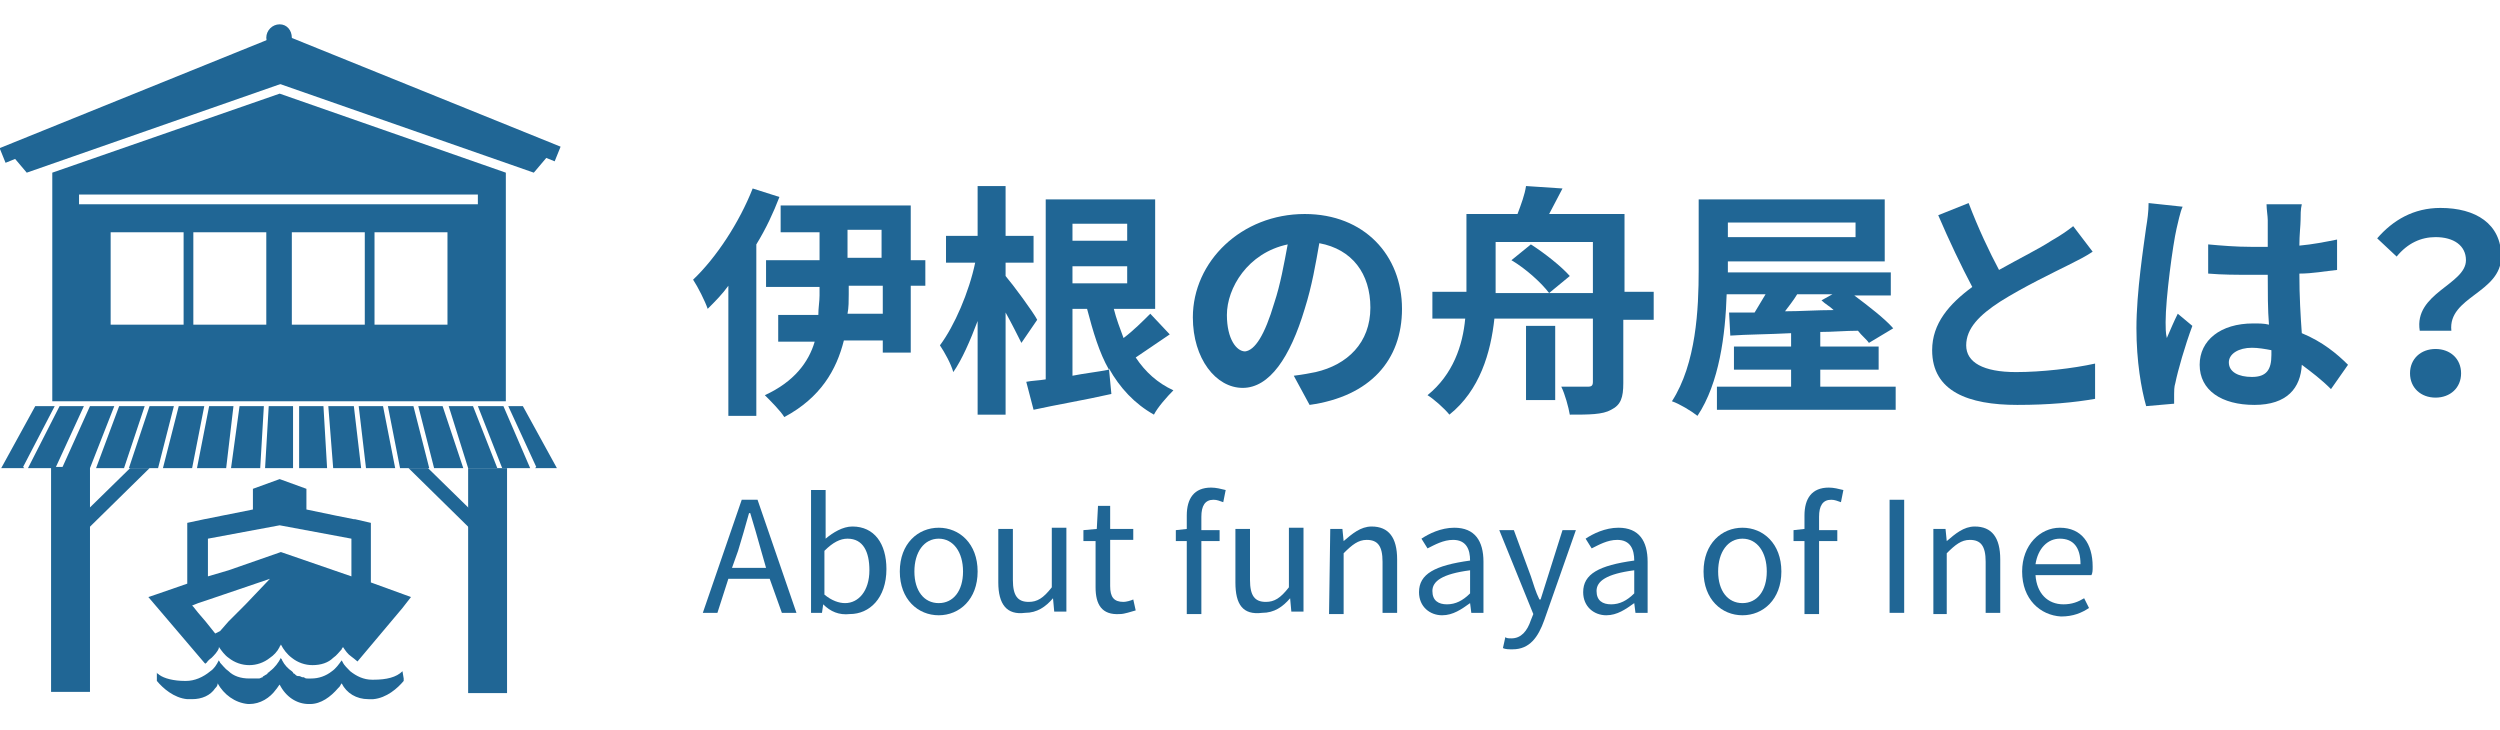<?xml version="1.0" encoding="utf-8"?>
<!-- Generator: Adobe Illustrator 22.1.0, SVG Export Plug-In . SVG Version: 6.00 Build 0)  -->
<svg version="1.1" id="レイヤー_1" xmlns="http://www.w3.org/2000/svg" xmlns:xlink="http://www.w3.org/1999/xlink" x="0px"
	 y="0px" viewBox="0 0 205.6 60" style="enable-background:new 0 0 205.6 60;" xml:space="preserve">
<style type="text/css">
	.st0{fill:#206695;}
	.st1{fill:none;}
</style>
<g>
	<path class="st0" d="M63.3,47.6h-3.4L59,50.4h-1.2l3.2-9.3h1.3l3.2,9.3h-1.2L63.3,47.6z M63,46.7l-0.4-1.4
		c-0.3-1.1-0.6-2.1-0.9-3.1h-0.1c-0.3,1.1-0.6,2.1-0.9,3.1l-0.5,1.4H63z"/>
	<path class="st0" d="M67.7,49.7L67.7,49.7l-0.1,0.7h-0.9V40.3h1.2v2.8v1.2c0.6-0.5,1.4-1,2.2-1c1.8,0,2.8,1.4,2.8,3.5
		c0,2.4-1.4,3.7-3,3.7C69,50.6,68.3,50.3,67.7,49.7z M71.5,46.9c0-1.5-0.5-2.6-1.8-2.6c-0.6,0-1.2,0.3-1.9,1v3.6
		c0.6,0.5,1.2,0.7,1.7,0.7C70.6,49.6,71.5,48.6,71.5,46.9z"/>
	<path class="st0" d="M74,47c0-2.3,1.5-3.6,3.2-3.6s3.2,1.3,3.2,3.6s-1.5,3.6-3.2,3.6S74,49.3,74,47z M79.2,47c0-1.6-0.8-2.7-2-2.7
		s-2,1.1-2,2.7s0.8,2.6,2,2.6S79.2,48.6,79.2,47z"/>
	<path class="st0" d="M82.1,47.9v-4.4h1.2v4.2c0,1.3,0.4,1.8,1.3,1.8c0.7,0,1.2-0.3,1.9-1.2v-4.9h1.2v6.9h-1l-0.1-1.1l0,0
		c-0.6,0.7-1.3,1.2-2.3,1.2C82.8,50.6,82.1,49.7,82.1,47.9z"/>
	<path class="st0" d="M90.1,48.3v-3.8h-1v-0.9l1.1-0.1l0.1-1.9h1v1.9h1.9v0.9h-1.9v3.8c0,0.9,0.3,1.3,1.1,1.3c0.2,0,0.6-0.1,0.8-0.2
		l0.2,0.9c-0.4,0.1-0.9,0.3-1.3,0.3C90.6,50.6,90.1,49.7,90.1,48.3z"/>
	<path class="st0" d="M100.6,41.3c-0.3-0.1-0.5-0.2-0.8-0.2c-0.7,0-1,0.5-1,1.4v1.1h1.5v0.9h-1.5v6h-1.2v-6h-0.9v-0.9l0.9-0.1v-1.1
		c0-1.4,0.6-2.3,2-2.3c0.4,0,0.8,0.1,1.2,0.2L100.6,41.3z"/>
	<path class="st0" d="M101.6,47.9v-4.4h1.2v4.2c0,1.3,0.4,1.8,1.3,1.8c0.7,0,1.2-0.3,1.9-1.2v-4.9h1.2v6.9h-1l-0.1-1.1l0,0
		c-0.6,0.7-1.3,1.2-2.3,1.2C102.2,50.6,101.6,49.7,101.6,47.9z"/>
	<path class="st0" d="M109.4,43.5h1l0.1,1l0,0c0.7-0.6,1.4-1.2,2.3-1.2c1.4,0,2.1,0.9,2.1,2.7v4.4h-1.2v-4.2c0-1.3-0.4-1.8-1.3-1.8
		c-0.7,0-1.2,0.4-1.9,1.1v5h-1.2L109.4,43.5L109.4,43.5z"/>
	<path class="st0" d="M116.7,48.7c0-1.5,1.3-2.2,4.2-2.6c0-0.9-0.3-1.7-1.4-1.7c-0.8,0-1.5,0.4-2.1,0.7l-0.5-0.8
		c0.6-0.4,1.6-0.9,2.7-0.9c1.7,0,2.4,1.1,2.4,2.8v4.2h-1l-0.1-0.8l0,0c-0.7,0.5-1.4,1-2.3,1C117.6,50.6,116.7,49.9,116.7,48.7z
		 M120.9,48.8v-1.9c-2.3,0.3-3.1,0.9-3.1,1.7s0.5,1.1,1.2,1.1C119.7,49.7,120.3,49.4,120.9,48.8z"/>
	<path class="st0" d="M123.6,53.3l0.2-0.9c0.1,0.1,0.3,0.1,0.5,0.1c0.8,0,1.3-0.6,1.6-1.5l0.2-0.5l-2.8-6.9h1.2l1.4,3.8
		c0.2,0.6,0.4,1.3,0.7,1.9h0.1c0.2-0.6,0.4-1.3,0.6-1.9l1.2-3.8h1.1L127,51c-0.5,1.4-1.2,2.4-2.6,2.4
		C124.1,53.4,123.8,53.4,123.6,53.3z"/>
	<path class="st0" d="M130.2,48.7c0-1.5,1.3-2.2,4.2-2.6c0-0.9-0.3-1.7-1.4-1.7c-0.8,0-1.5,0.4-2.1,0.7l-0.5-0.8
		c0.6-0.4,1.6-0.9,2.7-0.9c1.7,0,2.4,1.1,2.4,2.8v4.2h-1l-0.1-0.8l0,0c-0.7,0.5-1.4,1-2.3,1C131.1,50.6,130.2,49.9,130.2,48.7z
		 M134.4,48.8v-1.9c-2.3,0.3-3.1,0.9-3.1,1.7s0.5,1.1,1.2,1.1C133.2,49.7,133.8,49.4,134.4,48.8z"/>
	<path class="st0" d="M140.1,47c0-2.3,1.5-3.6,3.2-3.6s3.2,1.3,3.2,3.6s-1.5,3.6-3.2,3.6S140.1,49.3,140.1,47z M145.3,47
		c0-1.6-0.8-2.7-2-2.7s-2,1.1-2,2.7s0.8,2.6,2,2.6S145.3,48.6,145.3,47z"/>
	<path class="st0" d="M151.4,41.3c-0.3-0.1-0.5-0.2-0.8-0.2c-0.7,0-1,0.5-1,1.4v1.1h1.5v0.9h-1.5v6h-1.2v-6h-0.9v-0.9l0.9-0.1v-1.1
		c0-1.4,0.6-2.3,2-2.3c0.4,0,0.8,0.1,1.2,0.2L151.4,41.3z"/>
	<path class="st0" d="M155.4,41.1h1.2v9.3h-1.2V41.1z"/>
	<path class="st0" d="M159,43.5h1l0.1,1l0,0c0.7-0.6,1.4-1.2,2.3-1.2c1.4,0,2.1,0.9,2.1,2.7v4.4h-1.2v-4.2c0-1.3-0.4-1.8-1.3-1.8
		c-0.7,0-1.2,0.4-1.9,1.1v5H159V43.5z"/>
	<path class="st0" d="M166.3,47c0-2.2,1.5-3.6,3.1-3.6c1.8,0,2.7,1.3,2.7,3.2c0,0.3,0,0.5-0.1,0.7h-4.6c0.1,1.5,1,2.4,2.3,2.4
		c0.7,0,1.2-0.2,1.7-0.5l0.4,0.8c-0.6,0.4-1.3,0.7-2.3,0.7C167.8,50.6,166.3,49.3,166.3,47z M171.1,46.4c0-1.4-0.6-2.1-1.7-2.1
		c-1,0-1.8,0.8-2,2.1H171.1z"/>
</g>
<g>
	<path class="st0" d="M64.1,16.2c-0.5,1.3-1.1,2.6-1.9,3.9v14.1h-2.3V23.5c-0.5,0.7-1.1,1.3-1.7,1.9C58,24.8,57.4,23.6,57,23
		c1.9-1.8,3.8-4.7,4.9-7.5L64.1,16.2z M76.1,23.5h-1.2V29h-2.3v-1h-3.2c-0.6,2.4-1.9,4.7-4.9,6.3c-0.3-0.5-1.1-1.3-1.6-1.8
		c2.4-1.1,3.6-2.7,4.1-4.4h-3v-2.2h3.3c0-0.6,0.1-1.1,0.1-1.6v-0.7H63v-2.2h4.4v-2.3h-3.2v-2.2h10.7v4.5h1.2V23.5z M72.6,23.5h-2.8
		v0.7c0,0.5,0,1.1-0.1,1.6h2.9V23.5z M69.7,21.2h2.8v-2.3h-2.8V21.2z"/>
	<path class="st0" d="M84,28.2c-0.3-0.6-0.8-1.6-1.3-2.5v8.4h-2.3v-7.7c-0.6,1.6-1.3,3.2-2,4.2c-0.2-0.7-0.7-1.6-1.1-2.2
		c1.2-1.6,2.4-4.4,2.9-6.8h-2.4v-2.2h2.6v-4.1h2.3v4.1H85v2.2h-2.3v1.1c0.6,0.7,2.3,3,2.6,3.6L84,28.2z M96.2,27.5
		c-0.9,0.6-1.9,1.3-2.8,1.9c0.8,1.2,1.8,2.1,3.1,2.7c-0.5,0.5-1.3,1.4-1.6,2c-1.6-0.9-2.8-2.2-3.7-3.8l0.2,2.1
		c-2.2,0.5-4.6,0.9-6.4,1.3l-0.6-2.3c0.5-0.1,1-0.1,1.6-0.2V16.4h9v9h-3.4c0.2,0.8,0.5,1.6,0.8,2.4c0.8-0.6,1.6-1.4,2.2-2L96.2,27.5
		z M88.2,18.4v1.4h4.5v-1.4H88.2z M92.7,23.3v-1.4h-4.5v1.4H92.7z M88.2,30.9c1-0.2,2-0.3,3-0.5c-0.8-1.4-1.3-3.1-1.8-5h-1.2V30.9z"
		/>
	<path class="st0" d="M106.4,30.9c0.8-0.1,1.3-0.2,1.8-0.3c2.6-0.6,4.5-2.4,4.5-5.3c0-2.8-1.5-4.8-4.2-5.3c-0.3,1.7-0.6,3.5-1.2,5.4
		c-1.2,4-2.9,6.5-5.1,6.5s-4.1-2.4-4.1-5.8c0-4.6,4-8.5,9.2-8.5c4.9,0,8,3.4,8,7.8c0,4.2-2.6,7.2-7.6,7.9L106.4,30.9z M104.8,24.9
		c0.5-1.5,0.8-3.2,1.1-4.8c-3.3,0.7-5,3.6-5,5.8c0,2,0.8,3,1.5,3C103.2,28.8,104,27.6,104.8,24.9z"/>
	<path class="st0" d="M135.9,26.3h-2.4v5.2c0,1.2-0.2,1.8-1,2.2c-0.7,0.4-1.8,0.4-3.4,0.4c-0.1-0.6-0.4-1.7-0.7-2.3
		c0.9,0,1.9,0,2.2,0s0.4-0.1,0.4-0.4v-5.2h-8.1c-0.3,2.8-1.2,5.9-3.7,7.9c-0.4-0.5-1.3-1.3-1.8-1.6c2.1-1.7,2.9-4.1,3.1-6.3h-2.7V24
		h2.8v-0.4v-6h4.2c0.3-0.8,0.6-1.6,0.7-2.3l3,0.2c-0.4,0.8-0.8,1.5-1.1,2.1h6.2V24h2.4v2.3H135.9z M131,24.1v-4.2h-8v3.8v0.4h4.4
		c-0.6-0.8-1.9-2-3.1-2.7l1.6-1.3c1.1,0.7,2.5,1.8,3.2,2.6l-1.7,1.4H131z M125.5,26.8h2.4v6.1h-2.4V26.8z"/>
	<path class="st0" d="M155.9,31.8v1.9h-14.7v-1.9h6.1v-1.4h-4.7v-1.9h4.7v-1.1c-1.9,0.1-3.6,0.1-5,0.2l-0.1-1.9h2.1
		c0.3-0.5,0.6-1,0.9-1.5H142c-0.1,3.3-0.6,7.3-2.4,10c-0.5-0.4-1.5-1-2.1-1.2c2-3.1,2.2-7.6,2.2-10.8v-5.8H155v5.1h-12.9v0.7v0.2
		h13.4v1.9h-3c1.2,0.9,2.5,1.9,3.2,2.7l-2,1.2c-0.2-0.3-0.6-0.6-0.9-1c-1,0-2.1,0.1-3.1,0.1v1.2h4.8v1.9h-4.8v1.4
		C149.7,31.8,155.9,31.8,155.9,31.8z M142.1,18.3v1.2h10.5v-1.2H142.1z M147.8,24.2c-0.3,0.5-0.7,1-1,1.4c1.3,0,2.6-0.1,4-0.1
		c-0.3-0.3-0.7-0.5-1-0.8l0.9-0.5H147.8z"/>
	<path class="st0" d="M172.1,20.7c-0.6,0.4-1.2,0.7-2,1.1c-1.2,0.6-3.7,1.8-5.6,3c-1.7,1.1-2.8,2.2-2.8,3.6s1.4,2.2,4.1,2.2
		c2.1,0,4.7-0.3,6.5-0.7v2.9c-1.7,0.3-3.8,0.5-6.4,0.5c-4,0-7-1.1-7-4.5c0-2.2,1.4-3.8,3.3-5.2c-0.9-1.7-1.9-3.8-2.8-5.9l2.5-1
		c0.8,2.1,1.7,4,2.5,5.5c1.6-0.9,3.4-1.8,4.3-2.4c0.7-0.4,1.3-0.8,1.8-1.2L172.1,20.7z"/>
	<path class="st0" d="M179.5,17c-0.2,0.4-0.4,1.4-0.5,1.8c-0.3,1.3-0.9,5.7-0.9,7.7c0,0.4,0,0.9,0.1,1.3c0.3-0.7,0.6-1.4,0.9-2
		l1.2,1c-0.6,1.6-1.2,3.7-1.4,4.7c-0.1,0.3-0.1,0.7-0.1,0.9s0,0.5,0,0.8l-2.3,0.2c-0.4-1.4-0.8-3.7-0.8-6.4c0-3,0.6-6.8,0.8-8.3
		c0.1-0.6,0.2-1.3,0.2-2L179.5,17z M191.7,32c-0.8-0.8-1.6-1.4-2.4-2c-0.1,1.9-1.2,3.3-3.9,3.3s-4.5-1.2-4.5-3.3
		c0-2,1.7-3.4,4.4-3.4c0.5,0,0.9,0,1.3,0.1c-0.1-1.2-0.1-2.7-0.1-4.1c-0.5,0-1,0-1.4,0c-1.2,0-2.3,0-3.5-0.1v-2.4
		c1.1,0.1,2.3,0.2,3.5,0.2c0.5,0,0.9,0,1.4,0c0-1,0-1.8,0-2.2c0-0.3-0.1-0.9-0.1-1.3h2.9c-0.1,0.4-0.1,0.9-0.1,1.3s-0.1,1.2-0.1,2.1
		c1.1-0.1,2.1-0.3,3.1-0.5v2.5c-1,0.1-2,0.3-3.1,0.3c0,1.9,0.1,3.5,0.2,4.9c1.7,0.7,2.9,1.7,3.8,2.6L191.7,32z M186.8,28.8
		c-0.5-0.1-1.1-0.2-1.6-0.2c-1.1,0-1.9,0.5-1.9,1.2c0,0.8,0.8,1.2,1.9,1.2c1.2,0,1.6-0.6,1.6-1.8V28.8z"/>
	<path class="st0" d="M202.8,21.4c0-1.2-1-1.9-2.5-1.9c-1.2,0-2.3,0.5-3.2,1.6l-1.6-1.5c1.3-1.5,3-2.5,5.2-2.5c2.9,0,5,1.3,5,4
		c0,3-4.4,3.3-4.1,6.1H199C198.5,24.1,202.8,23.4,202.8,21.4z M200.3,28.7c1.2,0,2.1,0.8,2.1,2s-0.9,2-2.1,2c-1.2,0-2.1-0.8-2.1-2
		S199.1,28.7,200.3,28.7z"/>
</g>
<g>
	<rect x="4.2" y="38.4" class="st0" width="3.2" height="18.5"/>
	<rect x="38.5" y="38.5" class="st0" width="3.2" height="18.5"/>
	<g>
		<g>
			<line class="st1" x1="23.1" y1="3.4" x2="0.2" y2="12.7"/>
			
				<rect x="-0.7" y="7.5" transform="matrix(0.927 -0.375 0.375 0.927 -2.194 4.968)" class="st0" width="24.7" height="1.3"/>
		</g>
		<polygon class="st0" points="23.1,6.9 2.2,14.2 1.1,12.9 23.1,4 		"/>
		<g>
			<line class="st1" x1="23" y1="3.4" x2="45.9" y2="12.7"/>
			
				<rect x="33.8" y="-4.3" transform="matrix(0.375 -0.927 0.927 0.375 14.03 36.95)" class="st0" width="1.3" height="24.7"/>
		</g>
		<polygon class="st0" points="23,6.9 43.9,14.2 45,12.9 23,4 		"/>
	</g>
	<g>
		<circle class="st0" cx="23" cy="3.1" r="0.7"/>
		<path class="st0" d="M23,4.2c-0.6,0-1.1-0.5-1.1-1.1S22.4,2,23,2s1,0.5,1,1.1S23.6,4.2,23,4.2z M23,2.8c-0.1,0-0.2,0.1-0.2,0.2
			s0.1,0.2,0.2,0.2s0.2-0.1,0.2-0.2C23.2,2.9,23.1,2.8,23,2.8z"/>
	</g>
	<path class="st0" d="M23,7.7L4.3,14.2V33h37.3V14.2L23,7.7z M15.1,26.7h-6v-7.6h6V26.7z M21.9,26.7h-6v-7.6h6V26.7z M30,26.7h-6
		v-7.6h6V26.7z M36.8,26.7h-6v-7.6h6V26.7z M39.4,16.8H6.5V16h32.8v0.8H39.4z"/>
	<g>
		<polygon class="st0" points="10.2,38.5 10.2,38.5 11.9,33.4 9.8,33.4 9.8,33.4 7.9,38.5 		"/>
		<polygon class="st0" points="15.8,38.5 16.8,33.4 14.7,33.4 14.7,33.4 13.4,38.5 		"/>
		<polygon class="st0" points="13,38.5 14.3,33.4 12.3,33.4 12.3,33.4 10.6,38.5 		"/>
		<polygon class="st0" points="4.9,33.4 4.9,33.4 2.3,38.5 4.7,38.5 4.6,38.4 6.9,33.4 		"/>
		<polygon class="st0" points="44.1,38.4 44,38.5 45.8,38.5 43,33.4 41.8,33.4 		"/>
		<polygon class="st0" points="18.6,38.5 19.2,33.4 17.2,33.4 17.2,33.4 16.2,38.5 		"/>
		<polygon class="st0" points="26.9,38.5 26.6,33.4 26.6,33.4 22.1,33.4 22.1,33.4 21.8,38.5 24.1,38.5 24.1,33.4 24.6,33.4 
			24.6,38.5 		"/>
		<polygon class="st0" points="7.5,38.5 7.4,38.5 9.4,33.4 7.4,33.4 7.4,33.4 5.1,38.5 		"/>
		<polygon class="st0" points="40.9,38.5 38.9,33.4 38.9,33.4 36.9,33.4 38.5,38.5 38.5,38.5 		"/>
		<polygon class="st0" points="36.4,33.4 36.4,33.4 34.4,33.4 35.7,38.5 38.1,38.5 		"/>
		<polygon class="st0" points="43.6,38.5 41.4,33.4 41.4,33.4 39.3,33.4 41.3,38.5 41.2,38.5 		"/>
		<polygon class="st0" points="1.9,38.4 4.5,33.4 4.3,33.4 2.9,33.4 0.1,38.5 2,38.5 		"/>
		<polygon class="st0" points="31.5,33.4 31.5,33.4 29.5,33.4 30.1,38.5 32.5,38.5 		"/>
		<polygon class="st0" points="29.1,33.4 29.1,33.4 27,33.4 27.4,38.5 29.7,38.5 		"/>
		<polygon class="st0" points="21.4,38.5 21.7,33.4 19.7,33.4 19.7,33.4 19,38.5 		"/>
		<polygon class="st0" points="34,33.4 34,33.4 31.9,33.4 32.9,38.5 35.3,38.5 		"/>
	</g>
	<g>
		<path class="st0" d="M33.1,55.2L33.1,55.2c-0.5,0.5-1.3,0.7-2.4,0.7h-0.1c-0.7,0-1.3-0.3-1.8-0.7c-0.2-0.2-0.5-0.5-0.6-0.7
			c0-0.1-0.1-0.1-0.1-0.2l0,0l0,0c-0.2,0.3-0.5,0.7-0.8,0.9c-0.5,0.4-1.1,0.6-1.7,0.6l0,0c-0.1,0-0.1,0-0.2,0h-0.1
			c-0.1,0-0.2,0-0.3-0.1h-0.1c-0.1,0-0.2-0.1-0.3-0.1h-0.1c-0.1,0-0.2-0.1-0.3-0.2c0,0-0.1,0-0.1-0.1L24,55.2
			c-0.3-0.2-0.6-0.5-0.8-0.9c0-0.1-0.1-0.1-0.1-0.2l0,0l0,0c-0.2,0.4-0.5,0.8-0.9,1.1l-0.1,0.1c0,0-0.1,0-0.1,0.1
			c-0.1,0.1-0.2,0.1-0.3,0.2c0,0-0.1,0-0.1,0.1c-0.1,0-0.2,0.1-0.3,0.1c-0.1,0-0.1,0-0.2,0s-0.2,0-0.3,0c-0.1,0-0.1,0-0.2,0h-0.1
			l0,0c-0.7,0-1.3-0.2-1.7-0.6c-0.3-0.2-0.5-0.5-0.7-0.7c0-0.1-0.1-0.1-0.1-0.2l0,0l0,0c-0.2,0.4-0.4,0.7-0.7,0.9
			c-0.6,0.5-1.3,0.8-2,0.8h-0.1c-0.9,0-1.7-0.2-2.1-0.5c-0.1-0.1-0.2-0.1-0.2-0.2l0,0l0,0c0,0.5,0,0.1,0,0.7
			c0.5,0.6,1.4,1.4,2.5,1.5c0.1,0,0.2,0,0.4,0c0.8,0,1.5-0.3,1.9-0.9c0.1-0.1,0.2-0.2,0.2-0.4c0.5,0.9,1.4,1.6,2.5,1.7h0.1
			c0.9,0,1.7-0.5,2.2-1.2c0.1-0.1,0.2-0.3,0.3-0.4c0.5,1,1.4,1.6,2.4,1.6h0.1c0.9,0,1.7-0.6,2.3-1.3c0,0,0,0,0.1-0.1l0,0
			c0.1-0.1,0.1-0.2,0.2-0.3c0.4,0.8,1.2,1.3,2.2,1.3c0.1,0,0.2,0,0.4,0c1.1-0.1,2-0.9,2.5-1.5c0-0.3,0-0.1,0-0.2L33.1,55.2
			L33.1,55.2z"/>
		<path class="st0" d="M33.8,49.1l-3.3-1.2V43l-1.3-0.3h-0.1l0,0l-1.5-0.3l-2.4-0.5v-0.4v-1.3L23,39.4l-2.2,0.8v1.3v0.4l-4,0.8
			L15.4,43v5l-2.6,0.9l-0.6,0.2l0,0l0,0l4.6,5.4l0.1,0.1l0,0l0,0l0,0c0,0,0-0.1,0.1-0.1c0.1-0.2,0.4-0.4,0.4-0.4
			c0.2-0.2,0.5-0.5,0.6-0.8c0,0,0,0,0-0.1c0.2,0.3,0.5,0.7,0.8,0.9c0.5,0.4,1.1,0.6,1.7,0.6l0,0c0.6,0,1.2-0.2,1.7-0.6
			c0.3-0.2,0.6-0.5,0.8-0.9c0-0.1,0.1-0.1,0.1-0.2c0.2,0.4,0.5,0.8,0.9,1.1c0.5,0.4,1.1,0.6,1.7,0.6l0,0c0.7,0,1.3-0.2,1.7-0.6
			c0.3-0.2,0.5-0.5,0.7-0.7c0-0.1,0.1-0.1,0.1-0.2c0.2,0.3,0.4,0.6,0.7,0.8c0,0,0.4,0.3,0.5,0.4l3.7-4.4L33.8,49.1L33.8,49.1
			L33.8,49.1z M17.7,52.1l-0.8-1l-0.6-0.7l0,0l-0.4-0.5l-0.1-0.1l0.5-0.2l0.9-0.3l5-1.7l-2,2.1l-0.7,0.7l-0.7,0.7l-0.7,0.8
			L17.7,52.1z M17.1,47.4v-3.1l5.9-1.1l5.9,1.1v2.1v1l-5.8-2l-4.3,1.5L17.1,47.4z"/>
	</g>
	<polygon class="st0" points="35.2,38.5 33.6,38.5 39.4,44.2 39.9,43.1 	"/>
	<polygon class="st0" points="10.7,38.5 6,43.1 6.5,44.2 12.3,38.5 	"/>
</g>
</svg>
